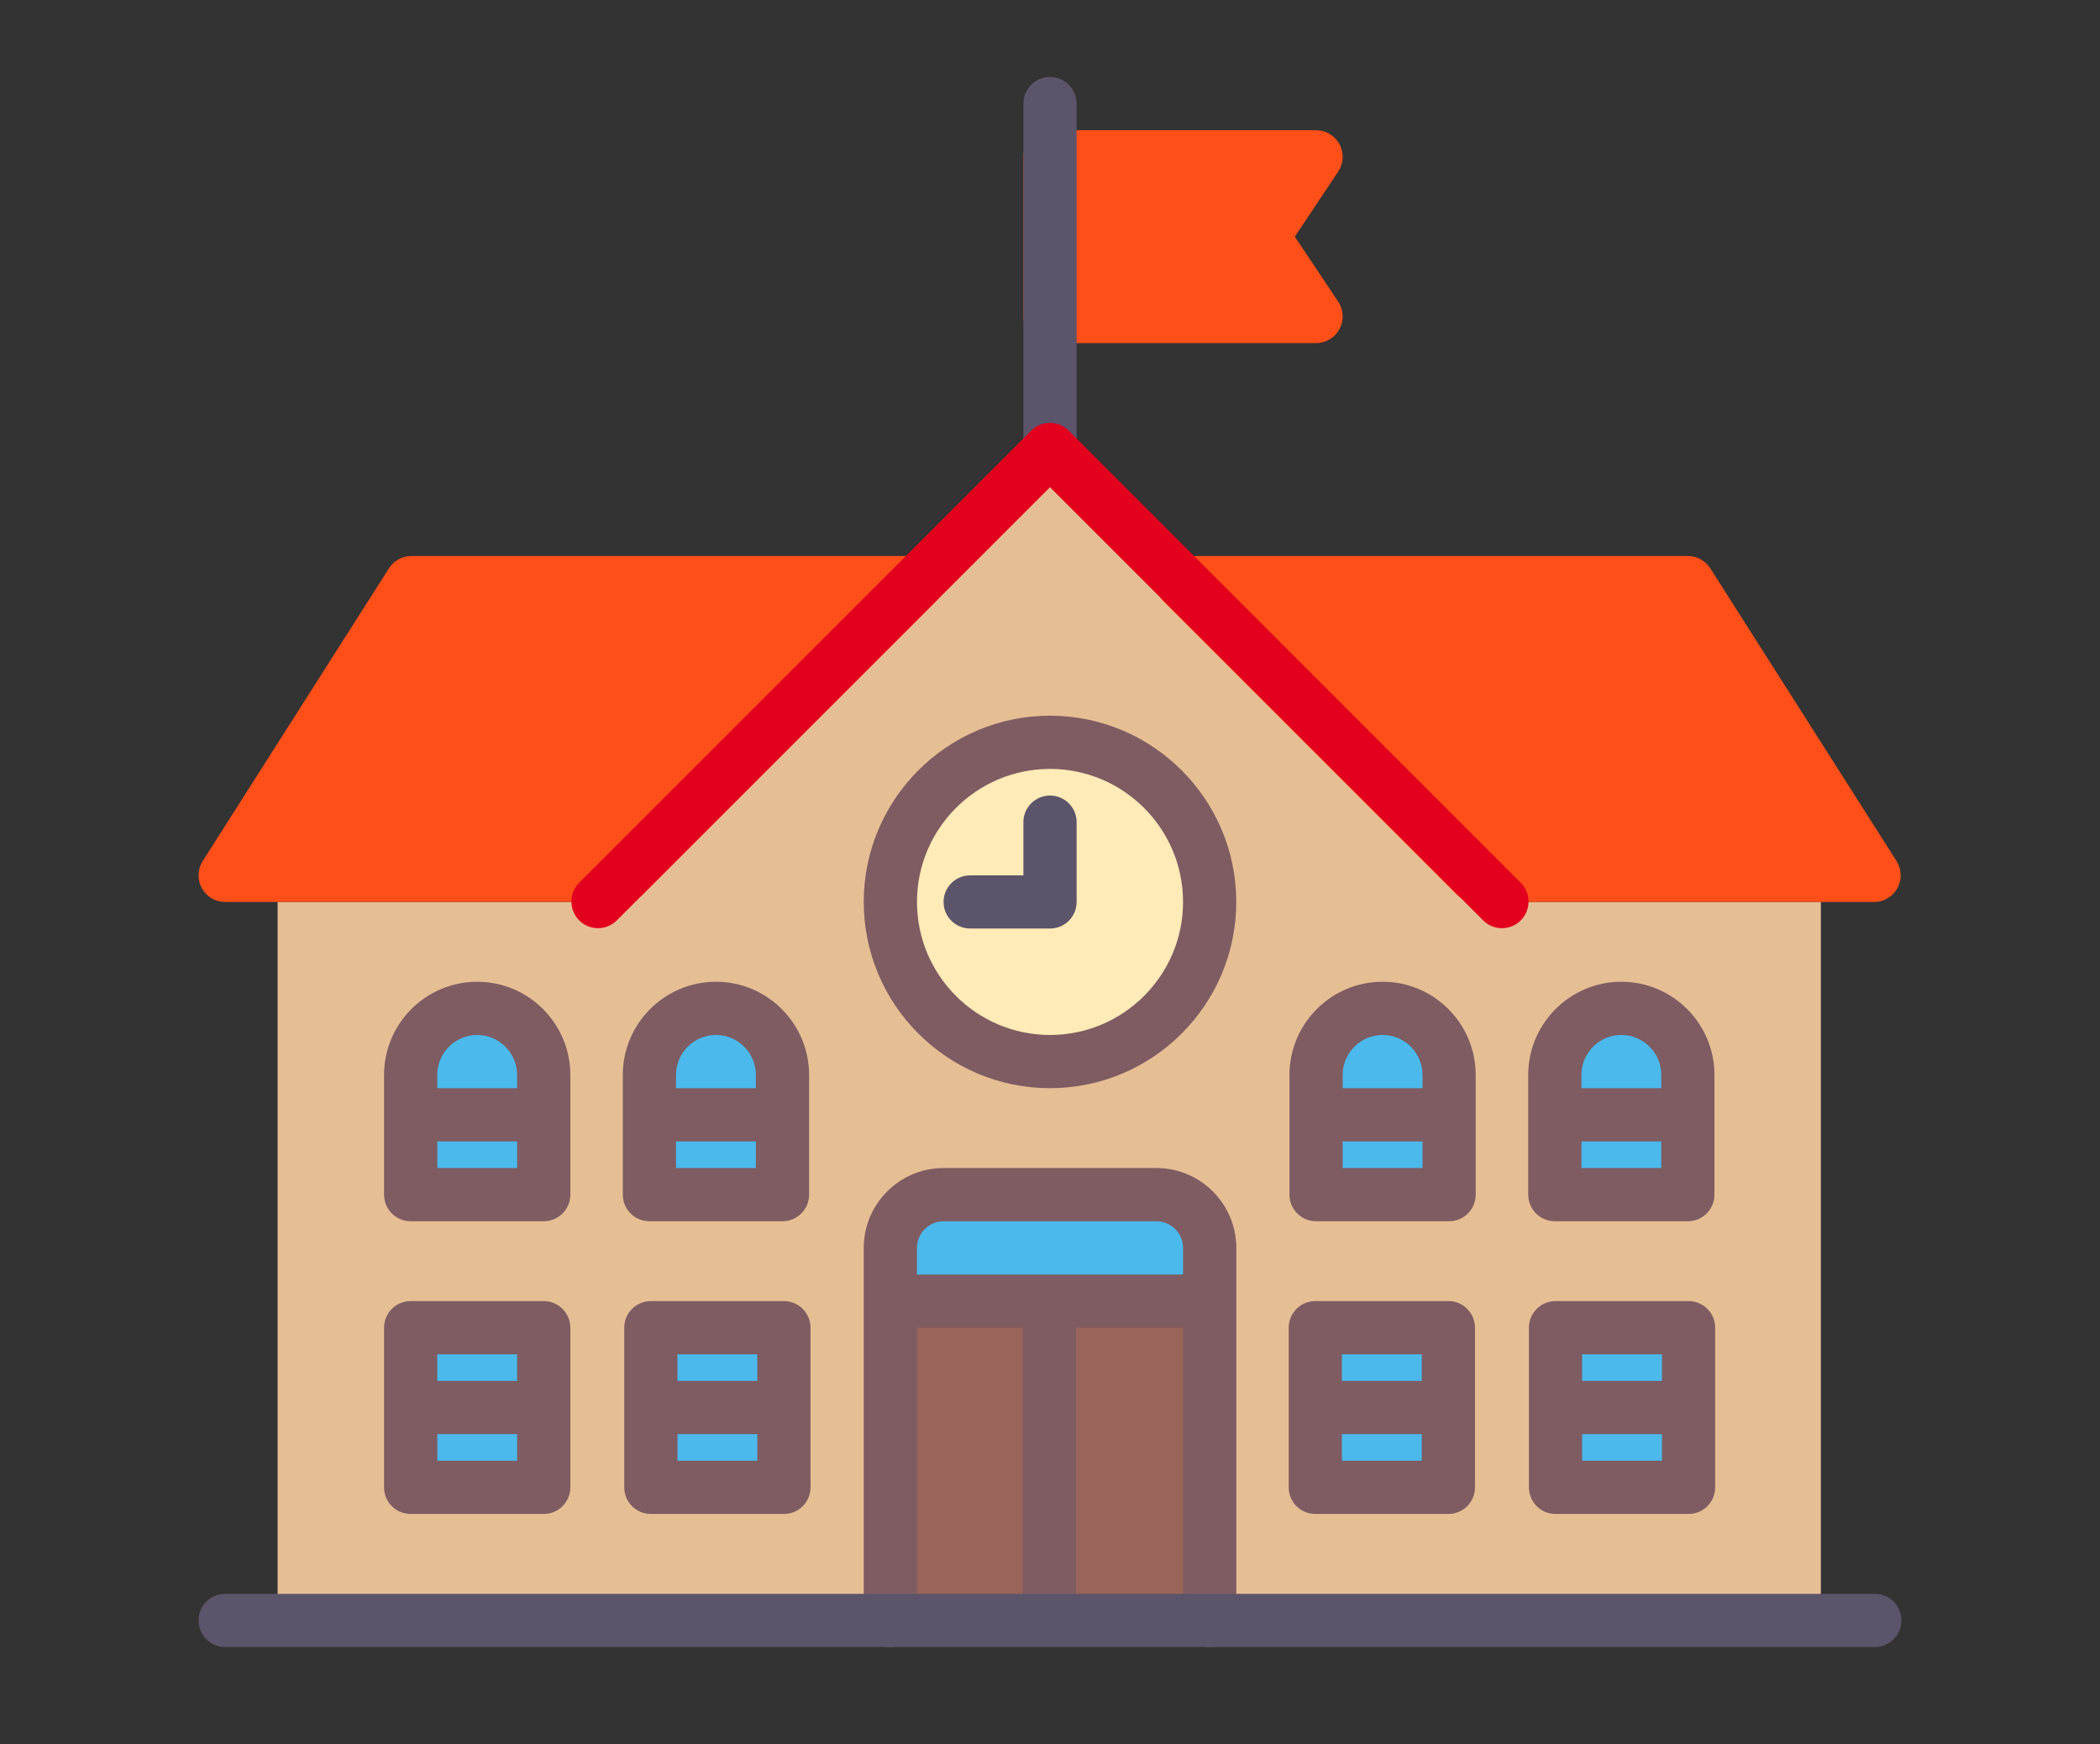 <?xml version="1.0" encoding="utf-8"?>
<!-- Generator: Adobe Illustrator 16.0.0, SVG Export Plug-In . SVG Version: 6.00 Build 0)  -->
<!DOCTYPE svg PUBLIC "-//W3C//DTD SVG 1.1//EN" "http://www.w3.org/Graphics/SVG/1.1/DTD/svg11.dtd">
<svg version="1.1" id="Layer_1" xmlns:sketch="http://www.bohemiancoding.com/sketch/ns"
	 xmlns="http://www.w3.org/2000/svg" xmlns:xlink="http://www.w3.org/1999/xlink" x="0px" y="0px" width="59px" height="49px"
	 viewBox="4.5 26.5 59 49" enable-background="new 4.5 26.5 59 49" xml:space="preserve">
<rect x="4.5" y="26.5" width="59" height="49" fill="#333333" stroke="none"/>
<title>ib-ico-2</title>
<desc>Created with Sketch.</desc>
<g>
	<g>
		<polygon fill="#E6BE94" points="55.658,72.021 12.3,72.021 12.3,51.838 21.271,51.838 33.979,39.13 46.688,51.838 55.658,51.838 
					"/>
	</g>
	<g>
		<rect x="29.494" y="63.051" fill="#996459" width="8.971" height="8.971"/>
	</g>
	<g>
		<path fill="#4BB9EC" d="M38.278,60.061h-8.597c-0.104,0-0.188,0.084-0.188,0.188v2.803h8.971v-2.803
			C38.465,60.145,38.381,60.061,38.278,60.061z"/>
	</g>
	<g>
		<path fill="#FF4F19" d="M40.878,33.149l1.219-1.828c0.153-0.229,0.167-0.525,0.038-0.767c-0.13-0.244-0.384-0.396-0.659-0.396H34
			c-0.413,0-0.747,0.334-0.747,0.747v4.486c0,0.413,0.334,0.747,0.747,0.747h7.476c0.275,0,0.529-0.152,0.659-0.396
			c0.129-0.242,0.115-0.538-0.038-0.767L40.878,33.149z"/>
	</g>
	<g>
		<g>
			<path fill="#5C546A" d="M34,39.877c-0.413,0-0.747-0.334-0.747-0.748v-9.719c0-0.413,0.334-0.747,0.747-0.747
				c0.414,0,0.748,0.334,0.748,0.747v9.719C34.748,39.543,34.413,39.877,34,39.877z"/>
		</g>
	</g>
	<g>
		<path fill="#FF4F19" d="M37.026,42.581c0.115-0.279,0.388-0.461,0.691-0.461h14.204c0.256,0,0.493,0.13,0.63,0.346l5.233,8.223
			c0.146,0.231,0.155,0.523,0.024,0.762c-0.131,0.239-0.382,0.388-0.655,0.388H45.94c-0.199,0-0.389-0.079-0.528-0.219l-8.224-8.224
			C36.975,43.183,36.91,42.86,37.026,42.581z"/>
	</g>
	<g>
		<path fill="#FF4F19" d="M30.953,42.581c-0.116-0.279-0.388-0.461-0.69-0.461H16.059c-0.256,0-0.494,0.13-0.631,0.346l-5.233,8.223
			c-0.146,0.231-0.155,0.523-0.025,0.762c0.131,0.239,0.383,0.388,0.656,0.388h11.213c0.198,0,0.388-0.079,0.529-0.219l8.223-8.224
			C31.004,43.183,31.068,42.86,30.953,42.581z"/>
	</g>
	<g>
		<g>
			<path fill="#E3001E" d="M46.698,52.575c-0.191,0-0.383-0.072-0.528-0.219L34,40.187L21.83,52.356
				c-0.292,0.292-0.765,0.292-1.057,0c-0.292-0.292-0.292-0.765,0-1.058l12.698-12.698c0.292-0.292,0.765-0.292,1.057,0
				l12.698,12.698c0.292,0.293,0.292,0.766,0,1.058C47.081,52.503,46.89,52.575,46.698,52.575z"/>
		</g>
	</g>
	<g>
		<circle fill="#FFEBB7" cx="34" cy="51.838" r="4.485"/>
	</g>
	<g>
		<path fill="#5C546A" d="M34,48.849c-0.413,0-0.747,0.333-0.747,0.747v1.495h-1.495c-0.414,0-0.748,0.334-0.748,0.747
			s0.334,0.747,0.748,0.747H34c0.414,0,0.748-0.334,0.748-0.747v-2.242C34.748,49.182,34.413,48.849,34,48.849z"/>
	</g>
	<g>
		<g>
			<path fill="#4BB9EC" d="M45.193,56.697c0-1.032-0.838-1.869-1.87-1.869c-1.032,0-1.868,0.837-1.868,1.869
				c0,0.128,0.013,0.252,0.038,0.373h-0.038v2.99h3.738v-2.99h-0.039C45.18,56.949,45.193,56.825,45.193,56.697z"/>
		</g>
		<g>
			<path fill="#7E5C62" d="M43.345,54.08c-1.443,0-2.617,1.175-2.617,2.617v3.363c0,0.414,0.334,0.748,0.748,0.748h3.737
				c0.414,0,0.747-0.334,0.747-0.748v-3.363C45.96,55.255,44.787,54.08,43.345,54.08z M43.345,55.575
				c0.618,0,1.121,0.504,1.121,1.122v0.373h-2.243v-0.373C42.223,56.079,42.726,55.575,43.345,55.575z M42.223,59.313v-0.747h2.243
				v0.747H42.223z"/>
		</g>
	</g>
	<g>
		<g>
			<rect x="22.787" y="63.799" fill="#4BB9EC" width="3.738" height="4.485"/>
		</g>
		<g>
			<path fill="#7E5C62" d="M26.524,63.051h-3.737c-0.414,0-0.748,0.335-0.748,0.748v4.485c0,0.414,0.334,0.747,0.748,0.747h3.737
				c0.414,0,0.748-0.333,0.748-0.747v-4.485C27.271,63.386,26.938,63.051,26.524,63.051z M25.776,64.546v0.748h-2.243v-0.748H25.776
				z M23.534,67.536v-0.747h2.243v0.747H23.534z"/>
		</g>
	</g>
	<g>
		<g>
			<rect x="16.038" y="63.799" fill="#4BB9EC" width="3.738" height="4.485"/>
		</g>
		<g>
			<path fill="#7E5C62" d="M19.776,63.051h-3.738c-0.413,0-0.748,0.335-0.748,0.748v4.485c0,0.414,0.334,0.747,0.748,0.747h3.738
				c0.413,0,0.748-0.333,0.748-0.747v-4.485C20.523,63.386,20.189,63.051,19.776,63.051z M19.028,64.546v0.748h-2.243v-0.748H19.028
				z M16.786,67.536v-0.747h2.243v0.747H16.786z"/>
		</g>
	</g>
	<g>
		<g>
			<rect x="48.203" y="63.799" fill="#4BB9EC" width="3.737" height="4.485"/>
		</g>
		<g>
			<path fill="#7E5C62" d="M51.94,63.051h-3.737c-0.413,0-0.747,0.335-0.747,0.748v4.485c0,0.414,0.334,0.747,0.747,0.747h3.737
				c0.414,0,0.748-0.333,0.748-0.747v-4.485C52.688,63.386,52.354,63.051,51.94,63.051z M51.193,64.546v0.748H48.95v-0.748H51.193z
				 M48.95,67.536v-0.747h2.243v0.747H48.95z"/>
		</g>
	</g>
	<g>
		<g>
			<rect x="41.455" y="63.799" fill="#4BB9EC" width="3.738" height="4.485"/>
		</g>
		<g>
			<path fill="#7E5C62" d="M45.193,63.051h-3.738c-0.414,0-0.748,0.335-0.748,0.748v4.485c0,0.414,0.334,0.747,0.748,0.747h3.738
				c0.412,0,0.747-0.333,0.747-0.747v-4.485C45.94,63.386,45.605,63.051,45.193,63.051z M44.445,64.546v0.748h-2.243v-0.748H44.445z
				 M42.202,67.536v-0.747h2.243v0.747H42.202z"/>
		</g>
	</g>
	<g>
		<g>
			<path fill="#4BB9EC" d="M51.9,56.697c0-1.032-0.837-1.869-1.869-1.869s-1.869,0.837-1.869,1.869c0,0.128,0.014,0.252,0.037,0.373
				h-0.037v2.99H51.9v-2.99h-0.038C51.887,56.949,51.9,56.825,51.9,56.697z"/>
		</g>
		<g>
			<path fill="#7E5C62" d="M50.052,54.08c-1.442,0-2.616,1.175-2.616,2.617v3.363c0,0.414,0.334,0.748,0.748,0.748h3.737
				c0.413,0,0.747-0.334,0.747-0.748v-3.363C52.668,55.255,51.494,54.08,50.052,54.08z M50.052,55.575
				c0.619,0,1.122,0.504,1.122,1.122v0.373h-2.243v-0.373C48.931,56.079,49.434,55.575,50.052,55.575z M48.931,59.313v-0.747h2.243
				v0.747H48.931z"/>
		</g>
	</g>
	<g>
		<g>
			<path fill="#4BB9EC" d="M19.755,56.697c0-1.032-0.836-1.869-1.869-1.869s-1.869,0.837-1.869,1.869
				c0,0.128,0.013,0.252,0.038,0.373h-0.038v2.99h3.737v-2.99h-0.038C19.742,56.949,19.755,56.825,19.755,56.697z"/>
		</g>
		<g>
			<path fill="#7E5C62" d="M17.907,54.08c-1.443,0-2.617,1.175-2.617,2.617v3.363c0,0.414,0.334,0.748,0.748,0.748h3.738
				c0.413,0,0.748-0.334,0.748-0.748v-3.363C20.523,55.255,19.35,54.08,17.907,54.08z M17.907,55.575
				c0.618,0,1.121,0.504,1.121,1.122v0.373h-2.243v-0.373C16.786,56.079,17.289,55.575,17.907,55.575z M16.786,59.313v-0.747h2.243
				v0.747H16.786z"/>
		</g>
	</g>
	<g>
		<g>
			<path fill="#4BB9EC" d="M26.463,56.697c0-1.032-0.837-1.869-1.869-1.869s-1.869,0.837-1.869,1.869
				c0,0.128,0.013,0.252,0.038,0.373h-0.038v2.99h3.738v-2.99h-0.038C26.45,56.949,26.463,56.825,26.463,56.697z"/>
		</g>
		<g>
			<path fill="#7E5C62" d="M24.615,54.08c-1.443,0-2.617,1.175-2.617,2.617v3.363c0,0.414,0.334,0.748,0.748,0.748h3.738
				c0.413,0,0.748-0.334,0.748-0.748v-3.363C27.231,55.255,26.057,54.08,24.615,54.08z M24.615,55.575
				c0.618,0,1.121,0.504,1.121,1.122v0.373h-2.243v-0.373C23.493,56.079,23.996,55.575,24.615,55.575z M23.493,59.313v-0.747h2.243
				v0.747H23.493z"/>
		</g>
	</g>
	<g>
		<path fill="#7E5C62" d="M34,57.07c-2.885,0-5.233-2.347-5.233-5.232c0-2.885,2.348-5.232,5.233-5.232
			c2.886,0,5.233,2.348,5.233,5.232C39.233,54.724,36.885,57.07,34,57.07z M34,48.101c-2.061,0-3.737,1.676-3.737,3.737
			s1.676,3.737,3.737,3.737s3.738-1.676,3.738-3.737S36.061,48.101,34,48.101z"/>
	</g>
	<g>
		<path fill="#7E5C62" d="M36.99,59.313h-5.98c-1.237,0-2.243,1.006-2.243,2.243v10.465c0,0.414,0.335,0.748,0.748,0.748
			s0.748-0.334,0.748-0.748v-8.223h2.97v8.223h1.495v-8.223h3.011v8.223c0,0.414,0.334,0.748,0.748,0.748s0.748-0.334,0.748-0.748
			V61.557C39.233,60.319,38.227,59.313,36.99,59.313z M37.738,62.304h-7.476v-0.747c0-0.412,0.335-0.748,0.748-0.748h5.98
			c0.413,0,0.748,0.336,0.748,0.748V62.304z"/>
	</g>
	<g>
		<g>
			<path fill="#5C546A" d="M57.174,72.77H10.826c-0.413,0-0.748-0.334-0.748-0.748c0-0.413,0.334-0.747,0.748-0.747h46.348
				c0.414,0,0.747,0.334,0.747,0.747C57.921,72.436,57.588,72.77,57.174,72.77z"/>
		</g>
	</g>
</g>
</svg>
